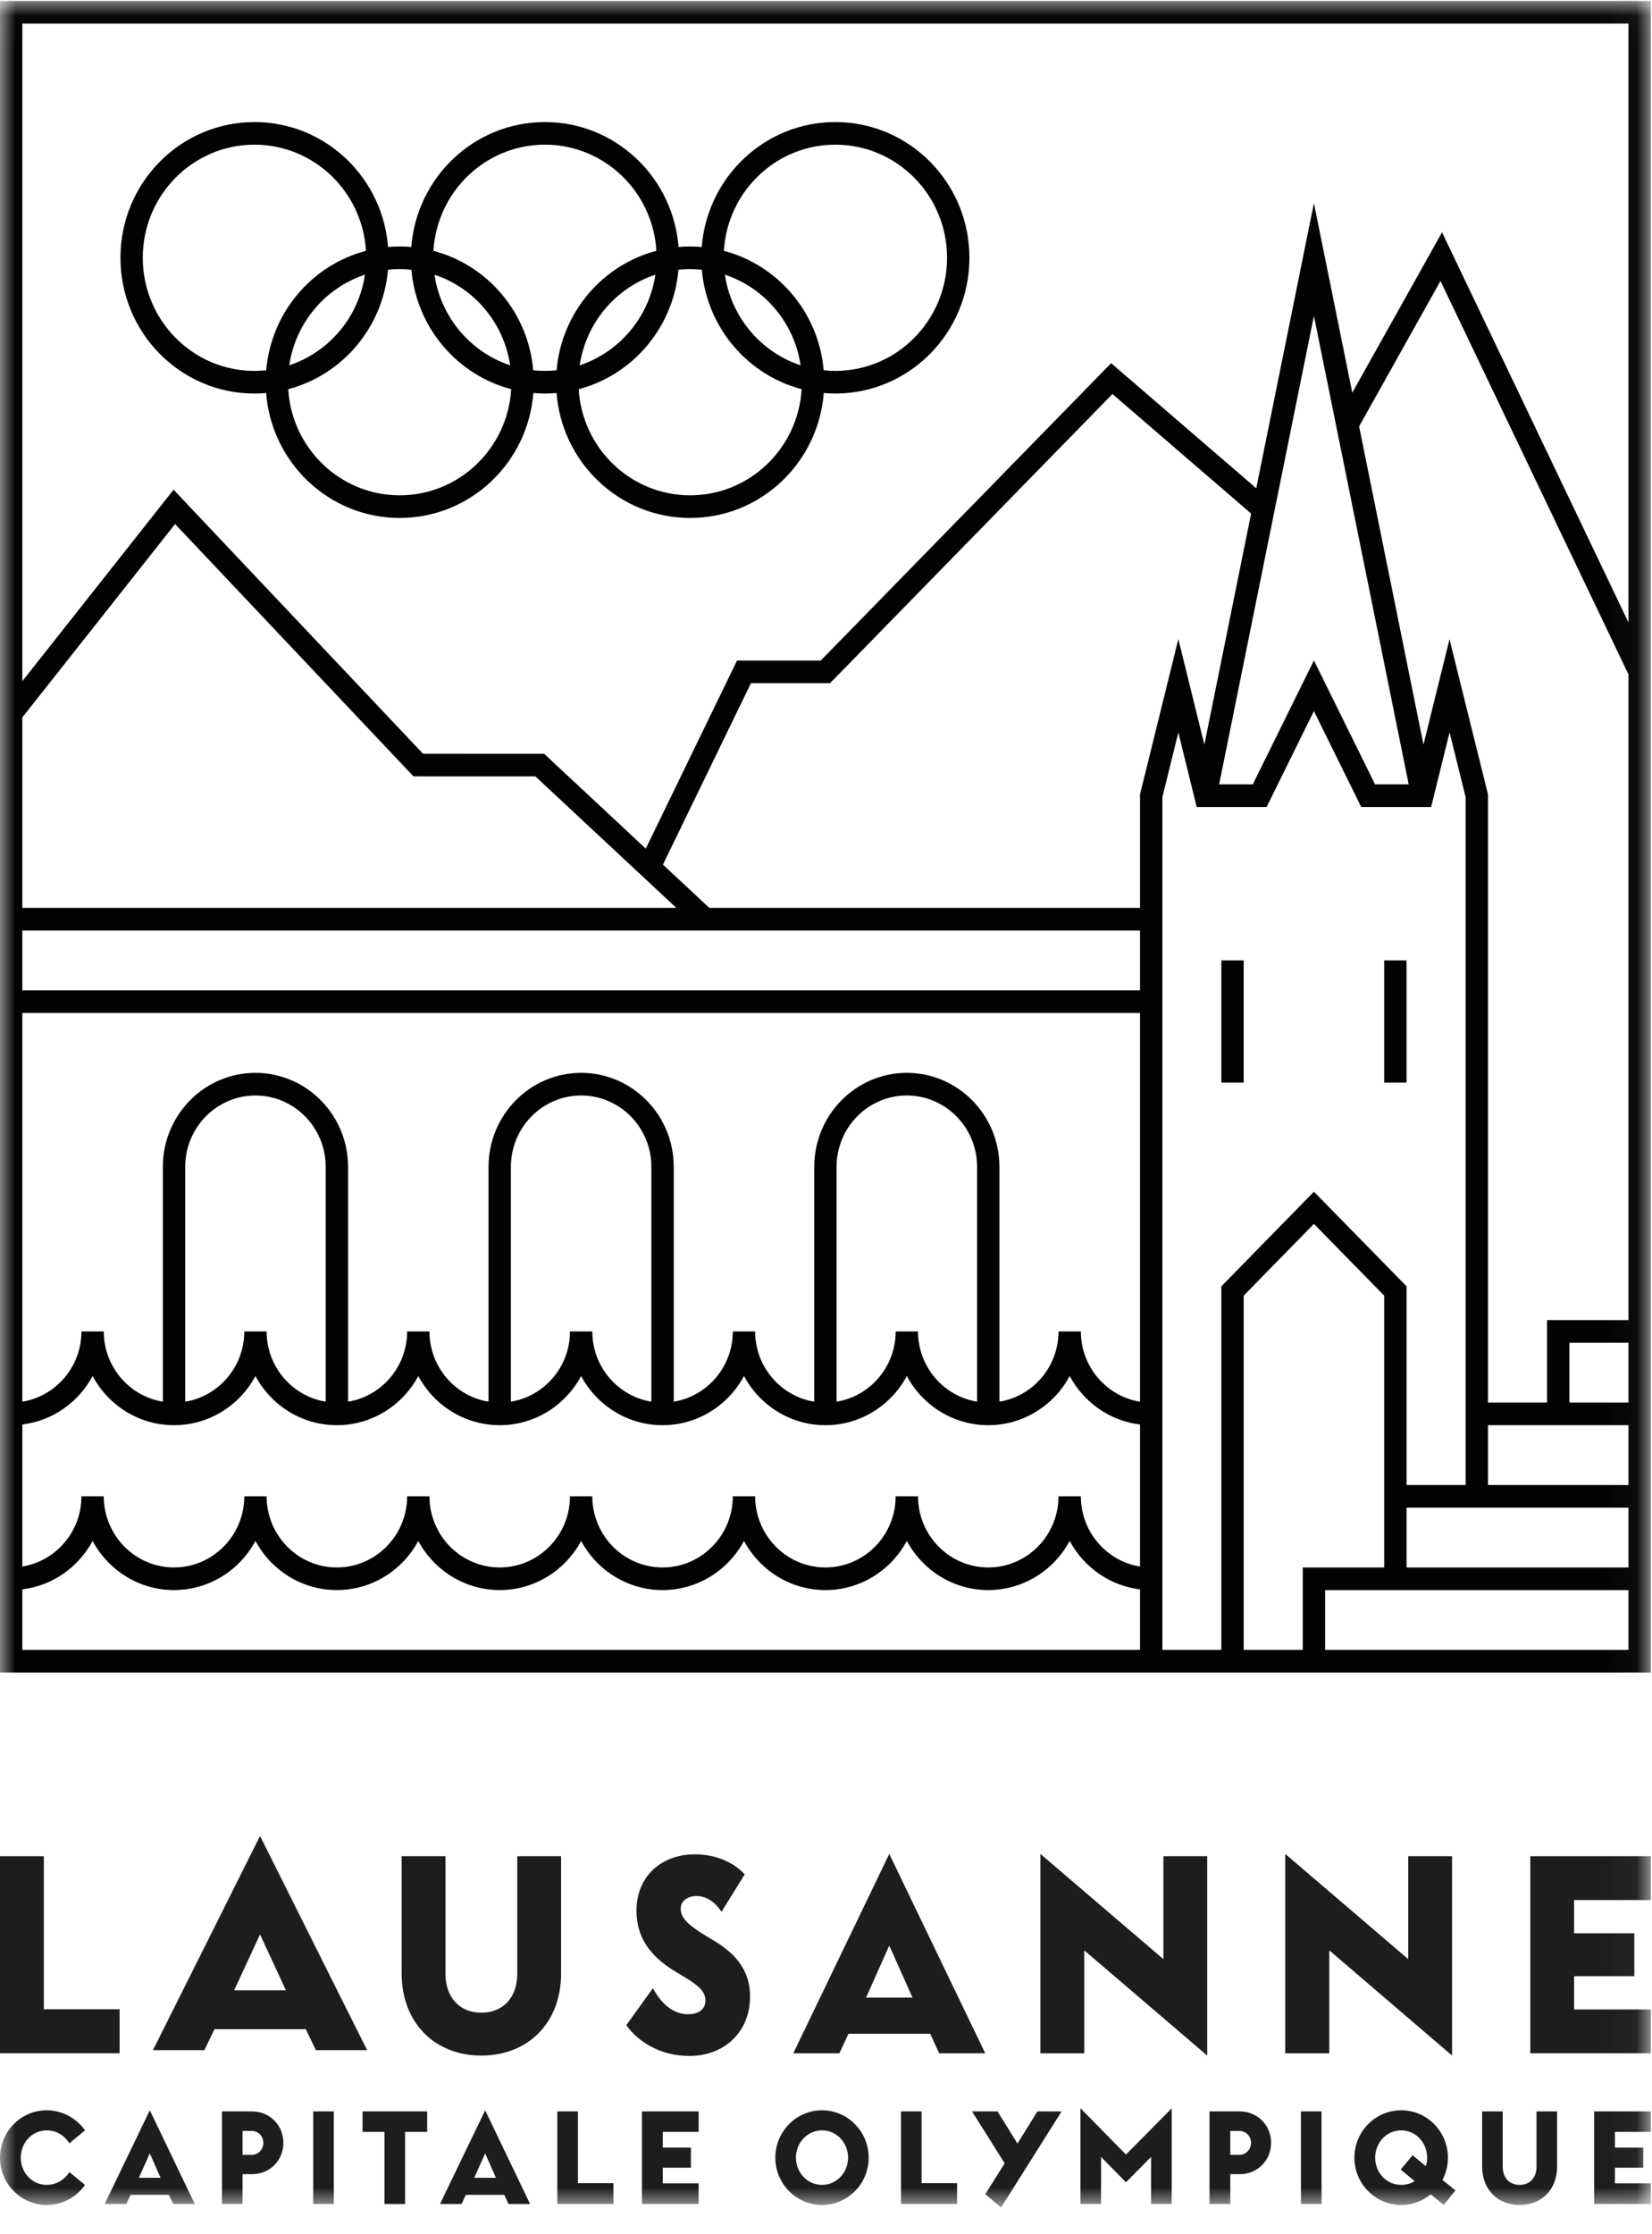 <?xml version="1.0" encoding="UTF-8"?>
<svg width="54px" height="73px" viewBox="0 0 54 73" version="1.1" xmlns="http://www.w3.org/2000/svg" xmlns:xlink="http://www.w3.org/1999/xlink">
    <title>F7318B95-A6D8-4468-AABB-55B2ABEE3375</title>
    <defs>
        <polygon id="path-1" points="0 72.141 53.962 72.141 53.962 0.031 0 0.031"></polygon>
    </defs>
    <g id="Amélioration" stroke="none" stroke-width="1" fill="none" fill-rule="evenodd">
        <g id="Desktop-HD-Copy-2" transform="translate(-724, -1607)">
            <g id="Group-37" transform="translate(724, 1607)">
                <path d="M7.653,65.045 L8.5,63.218 L9.347,65.045 L7.653,65.045 Z M5,67 L6.681,67 L7.012,66.315 L9.995,66.315 L10.326,67 L12,67 L8.5,60 L5,67 Z" id="Fill-1" fill="#1D1D1B"></path>
                <g id="Group-36">
                    <path d="M18.341,60.662 L16.908,60.662 L16.908,64.507 C16.908,65.289 16.433,65.776 15.735,65.776 C15.037,65.776 14.562,65.289 14.562,64.507 L14.562,60.662 L13.129,60.662 L13.129,64.489 C13.129,66.108 14.21,67.177 15.735,67.177 C17.261,67.177 18.341,66.108 18.341,64.489 L18.341,60.662 Z" id="Fill-2" fill="#1D1D1B"></path>
                    <path d="M15.501,71.172 L15.859,70.372 L16.211,71.172 L15.501,71.172 Z M14.383,72.028 L15.087,72.028 L15.229,71.728 L16.482,71.728 L16.624,72.028 L17.328,72.028 L15.859,68.965 L14.383,72.028 Z" id="Fill-4" fill="#1D1D1B"></path>
                    <polygon id="Fill-6" fill="#1D1D1B" points="11.851 69.671 12.567 69.671 12.567 72.028 13.24 72.028 13.24 69.671 13.963 69.671 13.963 69.002 11.851 69.002"></polygon>
                    <polygon id="Fill-8" fill="#1D1D1B" points="3.909 65.664 1.433 65.664 1.433 60.662 2.53819036e-05 60.662 2.53819036e-05 67.102 3.909 67.102"></polygon>
                    <path d="M29.068,63.582 L29.828,65.283 L28.309,65.283 L29.068,63.582 Z M27.734,66.464 L30.408,66.464 L30.698,67.102 L32.205,67.102 L29.068,60.587 L25.931,67.102 L27.438,67.102 L27.734,66.464 Z" id="Fill-10" fill="#1D1D1B"></path>
                    <mask id="mask-2" fill="white">
                        <use xlink:href="#path-1"></use>
                    </mask>
                    <g id="Clip-13"></g>
                    <polygon id="Fill-12" fill="#1D1D1B" mask="url(#mask-2)" points="10.239 72.028 10.912 72.028 10.912 69.002 10.239 69.002"></polygon>
                    <path d="M1.525,69.621 C1.846,69.621 2.118,69.796 2.266,70.046 L2.779,69.621 C2.501,69.227 2.038,68.965 1.525,68.965 C0.685,68.965 1.26909518e-05,69.659 1.26909518e-05,70.515 C1.26909518e-05,71.366 0.685,72.06 1.525,72.06 C2.038,72.06 2.501,71.803 2.779,71.403 L2.266,70.984 C2.118,71.228 1.846,71.403 1.525,71.403 C1.044,71.403 0.679,70.997 0.679,70.515 C0.679,70.028 1.044,69.621 1.525,69.621" id="Fill-14" fill="#1D1D1B" mask="url(#mask-2)"></path>
                    <path d="M4.539,71.172 L4.897,70.372 L5.249,71.172 L4.539,71.172 Z M3.421,72.028 L4.131,72.028 L4.267,71.728 L5.521,71.728 L5.663,72.028 L6.367,72.028 L4.897,68.965 L3.421,72.028 Z" id="Fill-15" fill="#1D1D1B" mask="url(#mask-2)"></path>
                    <path d="M8.232,70.422 L7.929,70.422 L7.929,69.64 L8.232,69.64 C8.448,69.64 8.609,69.821 8.609,70.028 C8.609,70.234 8.448,70.422 8.232,70.422 M8.238,69.002 L7.256,69.002 L7.256,72.028 L7.929,72.028 L7.929,71.053 L8.238,71.053 C8.825,71.053 9.263,70.597 9.263,70.028 C9.263,69.459 8.825,69.002 8.238,69.002" id="Fill-16" fill="#1D1D1B" mask="url(#mask-2)"></path>
                    <path d="M46.607,70.791 L46.174,70.434 L45.785,70.903 L46.242,71.278 C46.119,71.359 45.964,71.403 45.804,71.403 C45.316,71.403 44.951,70.997 44.951,70.515 C44.951,70.028 45.316,69.621 45.804,69.621 C46.285,69.621 46.65,70.028 46.65,70.515 C46.65,70.609 46.637,70.703 46.607,70.791 M47.329,70.515 C47.329,69.659 46.644,68.965 45.804,68.965 C44.958,68.965 44.272,69.659 44.272,70.515 C44.272,71.366 44.958,72.06 45.804,72.06 C46.168,72.06 46.501,71.935 46.767,71.71 L47.193,72.06 L47.576,71.584 L47.15,71.241 C47.267,71.022 47.329,70.772 47.329,70.515" id="Fill-17" fill="#1D1D1B" mask="url(#mask-2)"></path>
                    <polygon id="Fill-18" fill="#1D1D1B" mask="url(#mask-2)" points="42.525 72.028 43.198 72.028 43.198 69.002 42.525 69.002"></polygon>
                    <path d="M40.517,70.422 L40.215,70.422 L40.215,69.64 L40.517,69.64 C40.734,69.64 40.894,69.821 40.894,70.028 C40.894,70.234 40.734,70.422 40.517,70.422 M40.524,69.002 L39.536,69.002 L39.536,72.028 L40.215,72.028 L40.215,71.053 L40.524,71.053 C41.11,71.053 41.549,70.597 41.549,70.028 C41.549,69.459 41.11,69.002 40.524,69.002" id="Fill-19" fill="#1D1D1B" mask="url(#mask-2)"></path>
                    <polygon id="Fill-20" fill="#1D1D1B" mask="url(#mask-2)" points="47.465 60.662 46.032 60.662 46.032 64.026 42.012 60.587 42.012 67.102 43.451 67.102 43.451 63.738 47.465 67.177"></polygon>
                    <polygon id="Fill-21" fill="#1D1D1B" mask="url(#mask-2)" points="52.109 72.028 53.962 72.028 53.962 71.353 52.788 71.353 52.788 70.841 53.715 70.841 53.715 70.184 52.788 70.184 52.788 69.671 53.962 69.671 53.962 69.002 52.109 69.002"></polygon>
                    <polygon id="Fill-22" fill="#1D1D1B" mask="url(#mask-2)" points="53.962 62.094 53.962 60.662 50.022 60.662 50.022 67.102 53.962 67.102 53.962 65.67 51.454 65.67 51.454 64.582 53.424 64.582 53.424 63.182 51.454 63.182 51.454 62.094"></polygon>
                    <path d="M50.225,70.809 C50.225,71.172 50.003,71.403 49.676,71.403 C49.342,71.403 49.12,71.172 49.12,70.809 L49.12,69.002 L48.447,69.002 L48.447,70.797 C48.447,71.559 48.959,72.06 49.676,72.06 C50.392,72.06 50.898,71.559 50.898,70.797 L50.898,69.002 L50.225,69.002 L50.225,70.809 Z" id="Fill-23" fill="#1D1D1B" mask="url(#mask-2)"></path>
                    <polygon id="Fill-24" fill="#1D1D1B" mask="url(#mask-2)" points="18.891 69.002 18.218 69.002 18.218 72.028 20.052 72.028 20.052 71.347 18.891 71.347"></polygon>
                    <polygon id="Fill-25" fill="#1D1D1B" mask="url(#mask-2)" points="38.029 64.026 34.008 60.587 34.008 67.102 35.441 67.102 35.441 63.738 39.461 67.177 39.461 60.662 38.029 60.662"></polygon>
                    <path d="M26.87,71.403 C26.388,71.403 26.017,70.997 26.017,70.515 C26.017,70.028 26.388,69.621 26.87,69.621 C27.351,69.621 27.722,70.028 27.722,70.515 C27.722,70.997 27.351,71.403 26.87,71.403 M26.87,68.965 C26.03,68.965 25.344,69.659 25.344,70.515 C25.344,71.366 26.03,72.06 26.87,72.06 C27.71,72.06 28.395,71.366 28.395,70.515 C28.395,69.659 27.71,68.965 26.87,68.965" id="Fill-26" fill="#1D1D1B" mask="url(#mask-2)"></path>
                    <path d="M23.343,63.426 L23.022,63.232 C22.516,62.926 22.25,62.676 22.25,62.382 C22.25,62.113 22.491,61.963 22.769,61.963 C23.053,61.963 23.343,62.116 23.584,62.478 L24.344,61.256 C23.979,60.856 23.387,60.6 22.713,60.6 C21.633,60.6 20.805,61.306 20.805,62.444 C20.805,63.307 21.244,63.926 22.059,64.42 L22.399,64.626 C22.862,64.907 23.059,65.101 23.059,65.383 C23.059,65.639 22.868,65.826 22.485,65.826 C22.022,65.826 21.633,65.508 21.343,64.976 L20.472,66.183 C20.836,66.695 21.546,67.189 22.534,67.189 C23.689,67.189 24.517,66.395 24.517,65.251 C24.517,64.426 24.091,63.876 23.343,63.426" id="Fill-27" fill="#1D1D1B" mask="url(#mask-2)"></path>
                    <polygon id="Fill-28" fill="#1D1D1B" mask="url(#mask-2)" points="35.318 68.9 35.318 72.028 35.991 72.028 35.991 70.488 36.806 71.319 37.627 70.488 37.627 72.028 38.3 72.028 38.3 68.9 36.806 70.412"></polygon>
                    <polygon id="Fill-29" fill="#1D1D1B" mask="url(#mask-2)" points="20.984 72.028 22.837 72.028 22.837 71.353 21.664 71.353 21.664 70.841 22.584 70.841 22.584 70.184 21.664 70.184 21.664 69.671 22.837 69.671 22.837 69.002 20.984 69.002"></polygon>
                    <polygon id="Fill-30" fill="#1D1D1B" mask="url(#mask-2)" points="33.258 70.053 32.607 69.002 31.773 69.002 32.84 70.697 32.205 71.708 32.723 72.141 34.7 69.004 33.91 69.002"></polygon>
                    <polygon id="Fill-31" fill="#1D1D1B" mask="url(#mask-2)" points="30.124 69.002 29.451 69.002 29.451 72.028 31.285 72.028 31.285 71.347 30.124 71.347"></polygon>
                    <path d="M43.315,53.92 L53.231,53.92 L53.231,51.965 L43.315,51.965 L43.315,53.92 Z M0.73,51.941 C1.723,51.82 2.569,51.211 3.027,50.358 C3.54,51.314 4.541,51.964 5.688,51.964 C6.836,51.964 7.837,51.314 8.35,50.358 C8.863,51.314 9.864,51.964 11.011,51.964 C12.159,51.964 13.16,51.314 13.673,50.358 C14.186,51.314 15.187,51.964 16.335,51.964 C17.482,51.964 18.483,51.314 18.996,50.358 C19.509,51.314 20.51,51.964 21.658,51.964 C22.806,51.964 23.806,51.314 24.319,50.358 C24.832,51.314 25.833,51.964 26.981,51.964 C28.129,51.964 29.129,51.314 29.642,50.358 C30.155,51.314 31.156,51.964 32.304,51.964 C33.452,51.964 34.452,51.314 34.965,50.358 C35.424,51.212 36.271,51.821 37.265,51.942 L37.265,53.92 L0.73,53.92 L0.73,51.941 Z M50.57,43.143 L50.57,45.837 L48.638,45.837 L48.638,25.958 L47.381,20.89 L46.53,24.335 L44.426,13.935 L47.086,9.182 L53.231,22.041 L53.231,43.143 L50.57,43.143 Z M51.3,45.837 L53.231,45.837 L53.231,43.882 L51.3,43.882 L51.3,45.837 Z M48.638,48.531 L48.638,46.576 L50.57,46.576 L53.231,46.576 L53.231,48.531 L48.638,48.531 Z M45.977,51.226 L53.231,51.226 L53.231,49.271 L45.977,49.271 L45.977,51.226 Z M37.996,26.05 L38.517,23.937 L39.118,26.374 L41.402,26.374 L42.949,23.239 L44.496,26.374 L46.78,26.374 L47.383,23.933 L47.908,26.05 L47.908,48.531 L45.977,48.531 L45.977,42.037 L42.949,38.946 L39.923,42.038 L39.923,53.92 L37.996,53.92 L37.996,26.05 Z M22.108,29.67 L0.73,29.67 L0.73,23.445 L5.723,17.126 L13.515,25.372 L17.501,25.373 L22.108,29.67 Z M0.73,32.365 L37.265,32.365 L37.265,30.41 L0.73,30.41 L0.73,32.365 Z M6.054,38.132 C6.054,36.846 7.084,35.801 8.35,35.801 C9.616,35.801 10.646,36.846 10.646,38.132 L10.646,45.807 C9.553,45.63 8.715,44.668 8.715,43.512 L7.985,43.512 C7.985,44.668 7.147,45.63 6.054,45.807 L6.054,38.132 Z M16.7,38.132 C16.7,36.846 17.73,35.801 18.996,35.801 C20.262,35.801 21.292,36.846 21.292,38.132 L21.292,38.132 L21.292,45.807 C20.199,45.63 19.361,44.668 19.361,43.512 L18.631,43.512 C18.631,44.668 17.793,45.63 16.7,45.807 L16.7,38.132 Z M27.346,38.132 C27.346,36.846 28.376,35.801 29.642,35.801 C30.908,35.801 31.939,36.846 31.939,38.132 L31.939,38.152 L31.939,45.807 C30.845,45.63 30.008,44.668 30.008,43.512 L29.277,43.512 C29.277,44.668 28.439,45.63 27.346,45.807 L27.346,38.132 Z M37.265,45.808 C36.17,45.632 35.331,44.67 35.331,43.512 L34.6,43.512 C34.6,44.668 33.762,45.63 32.669,45.807 L32.669,38.152 L32.669,38.132 C32.669,36.439 31.311,35.061 29.642,35.061 C27.973,35.061 26.616,36.439 26.616,38.132 L26.616,45.807 C25.522,45.63 24.684,44.668 24.684,43.512 L23.954,43.512 C23.954,44.668 23.116,45.63 22.023,45.807 L22.023,38.132 L22.023,38.132 C22.023,36.439 20.665,35.061 18.996,35.061 C17.327,35.061 15.969,36.439 15.969,38.132 L15.969,45.807 C14.876,45.63 14.038,44.668 14.038,43.512 L13.308,43.512 C13.308,44.668 12.47,45.63 11.377,45.807 L11.377,38.132 C11.377,36.439 10.019,35.061 8.35,35.061 C6.681,35.061 5.323,36.439 5.323,38.132 L5.323,45.807 C4.23,45.63 3.393,44.669 3.392,43.513 C3.392,43.513 3.392,43.513 3.392,43.512 L3.392,43.512 L2.662,43.512 L2.662,43.512 C2.662,43.513 2.662,43.513 2.662,43.513 C2.661,44.669 1.823,45.63 0.73,45.807 L0.73,33.104 L37.265,33.104 L37.265,45.808 Z M39.368,24.335 L38.517,20.886 L37.265,25.959 L37.265,29.67 L23.186,29.67 L21.67,28.256 L24.547,22.326 L27.133,22.326 L36.363,12.877 L40.896,16.784 L39.368,24.335 Z M46.047,25.634 L44.948,25.634 L42.949,21.584 L40.951,25.634 L39.851,25.634 L42.949,10.323 L46.047,25.634 Z M3.392,48.9 L2.662,48.9 L2.662,48.9 C2.662,48.9 2.662,48.901 2.662,48.901 C2.661,50.057 1.823,51.017 0.73,51.195 L0.73,46.553 C1.723,46.432 2.569,45.823 3.027,44.97 C3.54,45.926 4.541,46.576 5.688,46.576 C6.836,46.576 7.837,45.926 8.35,44.97 C8.863,45.926 9.864,46.576 11.011,46.576 C12.159,46.576 13.16,45.926 13.673,44.97 C14.186,45.926 15.187,46.576 16.335,46.576 C17.482,46.576 18.483,45.926 18.996,44.97 C19.509,45.926 20.51,46.576 21.658,46.576 C22.806,46.576 23.806,45.926 24.319,44.97 C24.832,45.926 25.833,46.576 26.981,46.576 C28.129,46.576 29.129,45.926 29.642,44.97 C30.155,45.926 31.156,46.576 32.304,46.576 C33.452,46.576 34.452,45.926 34.965,44.97 C35.424,45.824 36.271,46.433 37.265,46.554 L37.265,51.196 C36.17,51.02 35.331,50.057 35.331,48.9 L34.6,48.9 C34.6,50.182 33.57,51.225 32.304,51.225 C31.038,51.225 30.008,50.182 30.008,48.9 L29.277,48.9 C29.277,50.182 28.247,51.225 26.981,51.225 C25.715,51.225 24.684,50.182 24.684,48.9 L23.954,48.9 C23.954,50.182 22.924,51.225 21.658,51.225 C20.392,51.225 19.361,50.182 19.361,48.9 L18.631,48.9 C18.631,50.182 17.601,51.225 16.335,51.225 C15.068,51.225 14.038,50.182 14.038,48.9 L13.308,48.9 C13.308,50.182 12.278,51.225 11.011,51.225 C9.745,51.225 8.715,50.182 8.715,48.9 L7.985,48.9 C7.985,50.182 6.955,51.225 5.688,51.225 C4.423,51.225 3.393,50.183 3.392,48.901 C3.392,48.901 3.392,48.9 3.392,48.9 L3.392,48.9 Z M42.584,53.92 L40.654,53.92 L40.654,42.342 L42.949,39.997 L45.246,42.342 L45.246,51.226 L42.584,51.226 L42.584,53.92 Z M53.231,0.77 L53.231,20.343 L47.137,7.591 L44.203,12.833 L42.949,6.638 L41.064,15.957 L36.32,11.869 L26.828,21.587 L24.092,21.587 L21.109,27.733 L17.787,24.634 L13.828,24.633 L5.674,16.004 L0.73,22.261 L0.73,0.77 L53.231,0.77 Z M0,54.66 L53.962,54.66 L53.962,0.031 L0,0.031 L0,54.66 Z" id="Fill-32" fill="#020203" mask="url(#mask-2)"></path>
                    <polygon id="Fill-33" fill="#020203" mask="url(#mask-2)" points="39.923 35.38 40.653 35.38 40.653 31.387 39.923 31.387"></polygon>
                    <polygon id="Fill-34" fill="#020203" mask="url(#mask-2)" points="45.246 35.38 45.976 35.38 45.976 31.387 45.246 31.387"></polygon>
                    <path d="M8.705,12.327 C8.706,12.303 8.709,12.279 8.71,12.255 C8.709,12.279 8.706,12.303 8.705,12.327 M8.319,4.728 C10.26,4.728 11.846,6.262 11.963,8.197 C10.196,8.66 8.863,10.212 8.701,12.102 C8.701,12.102 8.701,12.102 8.701,12.101 C8.575,12.114 8.448,12.121 8.319,12.121 C6.302,12.121 4.667,10.466 4.667,8.424 C4.667,6.383 6.302,4.728 8.319,4.728 M11.985,8.283 C11.984,8.264 11.983,8.245 11.982,8.227 C11.983,8.245 11.984,8.264 11.985,8.283 M11.982,8.659 C11.983,8.63 11.985,8.602 11.986,8.573 C11.985,8.602 11.983,8.63 11.982,8.659 M11.969,8.814 C11.973,8.781 11.976,8.749 11.979,8.716 C11.976,8.749 11.973,8.781 11.969,8.814 M11.953,8.954 C11.957,8.923 11.961,8.892 11.965,8.861 C11.961,8.892 11.957,8.923 11.953,8.954 M12.709,8.717 C12.711,8.684 12.714,8.651 12.716,8.617 C12.714,8.651 12.711,8.684 12.709,8.717 M12.72,8.424 C12.72,8.353 12.717,8.282 12.712,8.211 C12.717,8.282 12.72,8.353 12.72,8.424 M9.455,11.938 C9.662,10.545 10.636,9.405 11.929,8.977 C11.723,10.371 10.748,11.51 9.455,11.938 M9.457,12.077 C9.459,12.057 9.462,12.038 9.465,12.018 C9.462,12.038 9.459,12.057 9.457,12.077 M9.443,12.225 C9.445,12.203 9.447,12.182 9.449,12.161 C9.447,12.182 9.445,12.203 9.443,12.225 M9.435,12.372 C9.436,12.351 9.437,12.331 9.438,12.31 C9.437,12.331 9.436,12.351 9.435,12.372 M16.935,12.795 C16.898,12.784 16.861,12.771 16.825,12.758 C16.861,12.771 16.898,12.784 16.935,12.795 M17.129,12.829 C17.092,12.82 17.054,12.81 17.016,12.799 C17.054,12.81 17.092,12.82 17.129,12.829 M17.324,12.854 C17.287,12.847 17.25,12.841 17.213,12.833 C17.25,12.841 17.287,12.847 17.324,12.854 M13.447,8.815 C13.611,10.716 14.96,12.273 16.741,12.726 C16.731,12.724 16.72,12.722 16.71,12.719 C16.594,14.654 15.006,16.187 13.065,16.187 C11.125,16.187 9.538,14.654 9.422,12.719 C11.188,12.255 12.521,10.704 12.683,8.814 C12.683,8.814 12.683,8.814 12.683,8.814 C12.809,8.801 12.936,8.794 13.065,8.794 C13.194,8.794 13.322,8.802 13.447,8.815 M13.617,8.86 C13.571,8.849 13.525,8.84 13.479,8.831 C13.525,8.84 13.571,8.849 13.617,8.86 M13.799,8.894 C13.757,8.881 13.715,8.869 13.673,8.857 C13.715,8.869 13.757,8.881 13.799,8.894 M13.983,8.94 C13.941,8.922 13.898,8.906 13.855,8.891 C13.898,8.906 13.941,8.922 13.983,8.94 M14.186,9.003 C14.135,8.977 14.084,8.953 14.032,8.931 C14.084,8.953 14.135,8.977 14.186,9.003 M13.868,8.154 C13.824,8.141 13.781,8.13 13.737,8.119 C13.781,8.13 13.824,8.141 13.868,8.154 M14.061,8.196 C14.02,8.181 13.979,8.167 13.937,8.154 C13.979,8.167 14.02,8.181 14.061,8.196 M13.673,8.121 C13.625,8.11 13.575,8.101 13.526,8.093 C13.575,8.101 13.625,8.11 13.673,8.121 M16.676,11.939 C15.383,11.51 14.408,10.371 14.202,8.977 C15.495,9.405 16.47,10.544 16.676,11.939 M16.843,12.018 C16.797,11.999 16.752,11.977 16.707,11.955 C16.752,11.977 16.797,11.999 16.843,12.018 M17.019,12.059 C16.979,12.045 16.941,12.03 16.902,12.014 C16.941,12.03 16.979,12.045 17.019,12.059 M17.199,12.092 C17.161,12.082 17.122,12.071 17.084,12.059 C17.122,12.071 17.161,12.082 17.199,12.092 M17.389,12.118 C17.348,12.111 17.306,12.102 17.265,12.093 C17.306,12.102 17.348,12.111 17.389,12.118 M17.812,4.728 C19.753,4.728 21.34,6.262 21.456,8.197 C19.69,8.66 18.357,10.211 18.194,12.101 C18.069,12.114 17.941,12.121 17.812,12.121 C17.683,12.121 17.556,12.114 17.43,12.1 C17.266,10.197 15.915,8.639 14.13,8.188 C14.143,8.191 14.155,8.193 14.168,8.197 C14.284,6.261 15.871,4.728 17.812,4.728 M21.479,8.291 C21.478,8.267 21.477,8.243 21.475,8.219 C21.477,8.243 21.478,8.267 21.479,8.291 M21.476,8.654 C21.477,8.627 21.479,8.601 21.48,8.575 C21.479,8.601 21.477,8.627 21.476,8.654 M21.463,8.812 C21.466,8.78 21.47,8.749 21.472,8.717 C21.47,8.749 21.466,8.78 21.463,8.812 M21.446,8.959 C21.451,8.926 21.455,8.893 21.459,8.86 C21.455,8.893 21.451,8.926 21.446,8.959 M18.949,11.939 C19.155,10.545 20.13,9.405 21.423,8.977 C21.216,10.371 20.242,11.51 18.949,11.939 M18.95,12.088 C18.953,12.057 18.958,12.026 18.962,11.995 C18.958,12.026 18.953,12.057 18.95,12.088 M18.936,12.229 C18.938,12.203 18.941,12.176 18.944,12.15 C18.941,12.176 18.938,12.203 18.936,12.229 M18.929,12.373 C18.929,12.351 18.931,12.329 18.932,12.307 C18.931,12.329 18.929,12.351 18.929,12.373 M26.429,12.796 C26.392,12.784 26.355,12.771 26.319,12.758 C26.355,12.771 26.392,12.784 26.429,12.796 M26.627,12.83 C26.587,12.82 26.548,12.81 26.509,12.799 C26.548,12.81 26.587,12.82 26.627,12.83 M26.83,12.856 C26.788,12.849 26.746,12.841 26.704,12.832 C26.746,12.841 26.788,12.849 26.83,12.856 M22.194,8.424 C22.194,8.556 22.188,8.686 22.178,8.814 C22.303,8.801 22.43,8.794 22.559,8.794 C22.688,8.794 22.816,8.802 22.941,8.815 C23.105,10.716 24.453,12.273 26.235,12.726 C26.225,12.724 26.214,12.722 26.204,12.719 C26.088,14.654 24.5,16.187 22.559,16.187 C20.618,16.187 19.032,14.654 18.916,12.719 C20.801,12.224 22.194,10.489 22.194,8.424 C22.194,8.354 22.192,8.284 22.189,8.214 C22.192,8.284 22.194,8.354 22.194,8.424 M23.111,8.86 C23.065,8.849 23.019,8.84 22.973,8.831 C23.019,8.84 23.065,8.849 23.111,8.86 M23.294,8.894 C23.252,8.881 23.209,8.868 23.166,8.857 C23.209,8.868 23.252,8.881 23.294,8.894 M23.48,8.94 C23.436,8.923 23.392,8.906 23.348,8.89 C23.392,8.906 23.436,8.923 23.48,8.94 M23.682,9.004 C23.63,8.977 23.577,8.953 23.525,8.93 C23.577,8.953 23.63,8.977 23.682,9.004 M23.362,8.154 C23.319,8.142 23.275,8.13 23.231,8.119 C23.275,8.13 23.319,8.142 23.362,8.154 M23.557,8.197 C23.515,8.182 23.472,8.167 23.43,8.153 C23.472,8.167 23.515,8.182 23.557,8.197 M23.167,8.121 C23.118,8.11 23.07,8.101 23.021,8.093 C23.07,8.101 23.118,8.11 23.167,8.121 M26.17,11.939 C24.877,11.51 23.901,10.371 23.695,8.977 C24.988,9.405 25.964,10.544 26.17,11.939 M26.336,12.017 C26.293,11.999 26.25,11.978 26.208,11.957 C26.25,11.978 26.293,11.999 26.336,12.017 M26.511,12.058 C26.473,12.045 26.436,12.03 26.398,12.015 C26.436,12.03 26.473,12.045 26.511,12.058 M26.692,12.092 C26.654,12.082 26.617,12.071 26.58,12.059 C26.617,12.071 26.654,12.082 26.692,12.092 M26.883,12.118 C26.842,12.11 26.801,12.102 26.76,12.093 C26.801,12.102 26.842,12.111 26.883,12.118 M27.306,4.728 C29.323,4.728 30.957,6.383 30.957,8.424 C30.957,10.466 29.323,12.121 27.306,12.121 C27.177,12.121 27.05,12.114 26.924,12.1 C26.76,10.197 25.408,8.638 23.623,8.187 C23.636,8.19 23.649,8.193 23.662,8.197 C23.778,6.261 25.365,4.728 27.306,4.728 M18.93,12.664 C18.931,12.685 18.932,12.706 18.933,12.727 C18.932,12.706 18.931,12.685 18.93,12.664 M18.194,12.491 C18.194,12.559 18.197,12.627 18.202,12.695 C18.197,12.627 18.194,12.559 18.194,12.491 M9.436,12.674 C9.437,12.689 9.438,12.703 9.438,12.717 C9.438,12.703 9.437,12.689 9.436,12.674 M8.701,12.491 C8.701,12.56 8.704,12.629 8.709,12.698 C8.704,12.629 8.701,12.56 8.701,12.491 M8.319,12.861 C8.446,12.861 8.572,12.855 8.698,12.844 C8.695,12.816 8.694,12.788 8.693,12.76 C8.83,15.084 10.735,16.927 13.065,16.927 C15.368,16.927 17.256,15.129 17.434,12.844 C17.427,12.843 17.42,12.842 17.413,12.842 C17.545,12.854 17.678,12.861 17.812,12.861 C17.94,12.861 18.067,12.855 18.191,12.844 C18.19,12.82 18.189,12.796 18.187,12.772 C18.331,15.091 20.233,16.927 22.559,16.927 C24.862,16.927 26.749,15.129 26.927,12.844 C26.918,12.843 26.91,12.842 26.901,12.841 C27.035,12.854 27.169,12.861 27.306,12.861 C29.726,12.861 31.688,10.875 31.688,8.424 C31.688,5.975 29.726,3.989 27.306,3.989 C25.003,3.989 23.116,5.787 22.938,8.071 C22.949,8.072 22.959,8.074 22.97,8.075 C22.834,8.062 22.698,8.055 22.559,8.055 C22.432,8.055 22.305,8.061 22.18,8.071 C22.183,8.101 22.184,8.131 22.186,8.161 C22.051,5.834 20.145,3.989 17.812,3.989 C15.51,3.989 13.622,5.787 13.444,8.071 C13.455,8.072 13.466,8.074 13.476,8.075 C13.341,8.062 13.204,8.055 13.065,8.055 C12.938,8.055 12.812,8.061 12.687,8.071 C12.689,8.104 12.691,8.137 12.692,8.17 C12.562,5.839 10.654,3.989 8.319,3.989 C5.899,3.989 3.937,5.975 3.937,8.424 C3.937,10.875 5.899,12.861 8.319,12.861" id="Fill-35" fill="#020203" mask="url(#mask-2)"></path>
                </g>
            </g>
        </g>
    </g>
</svg>